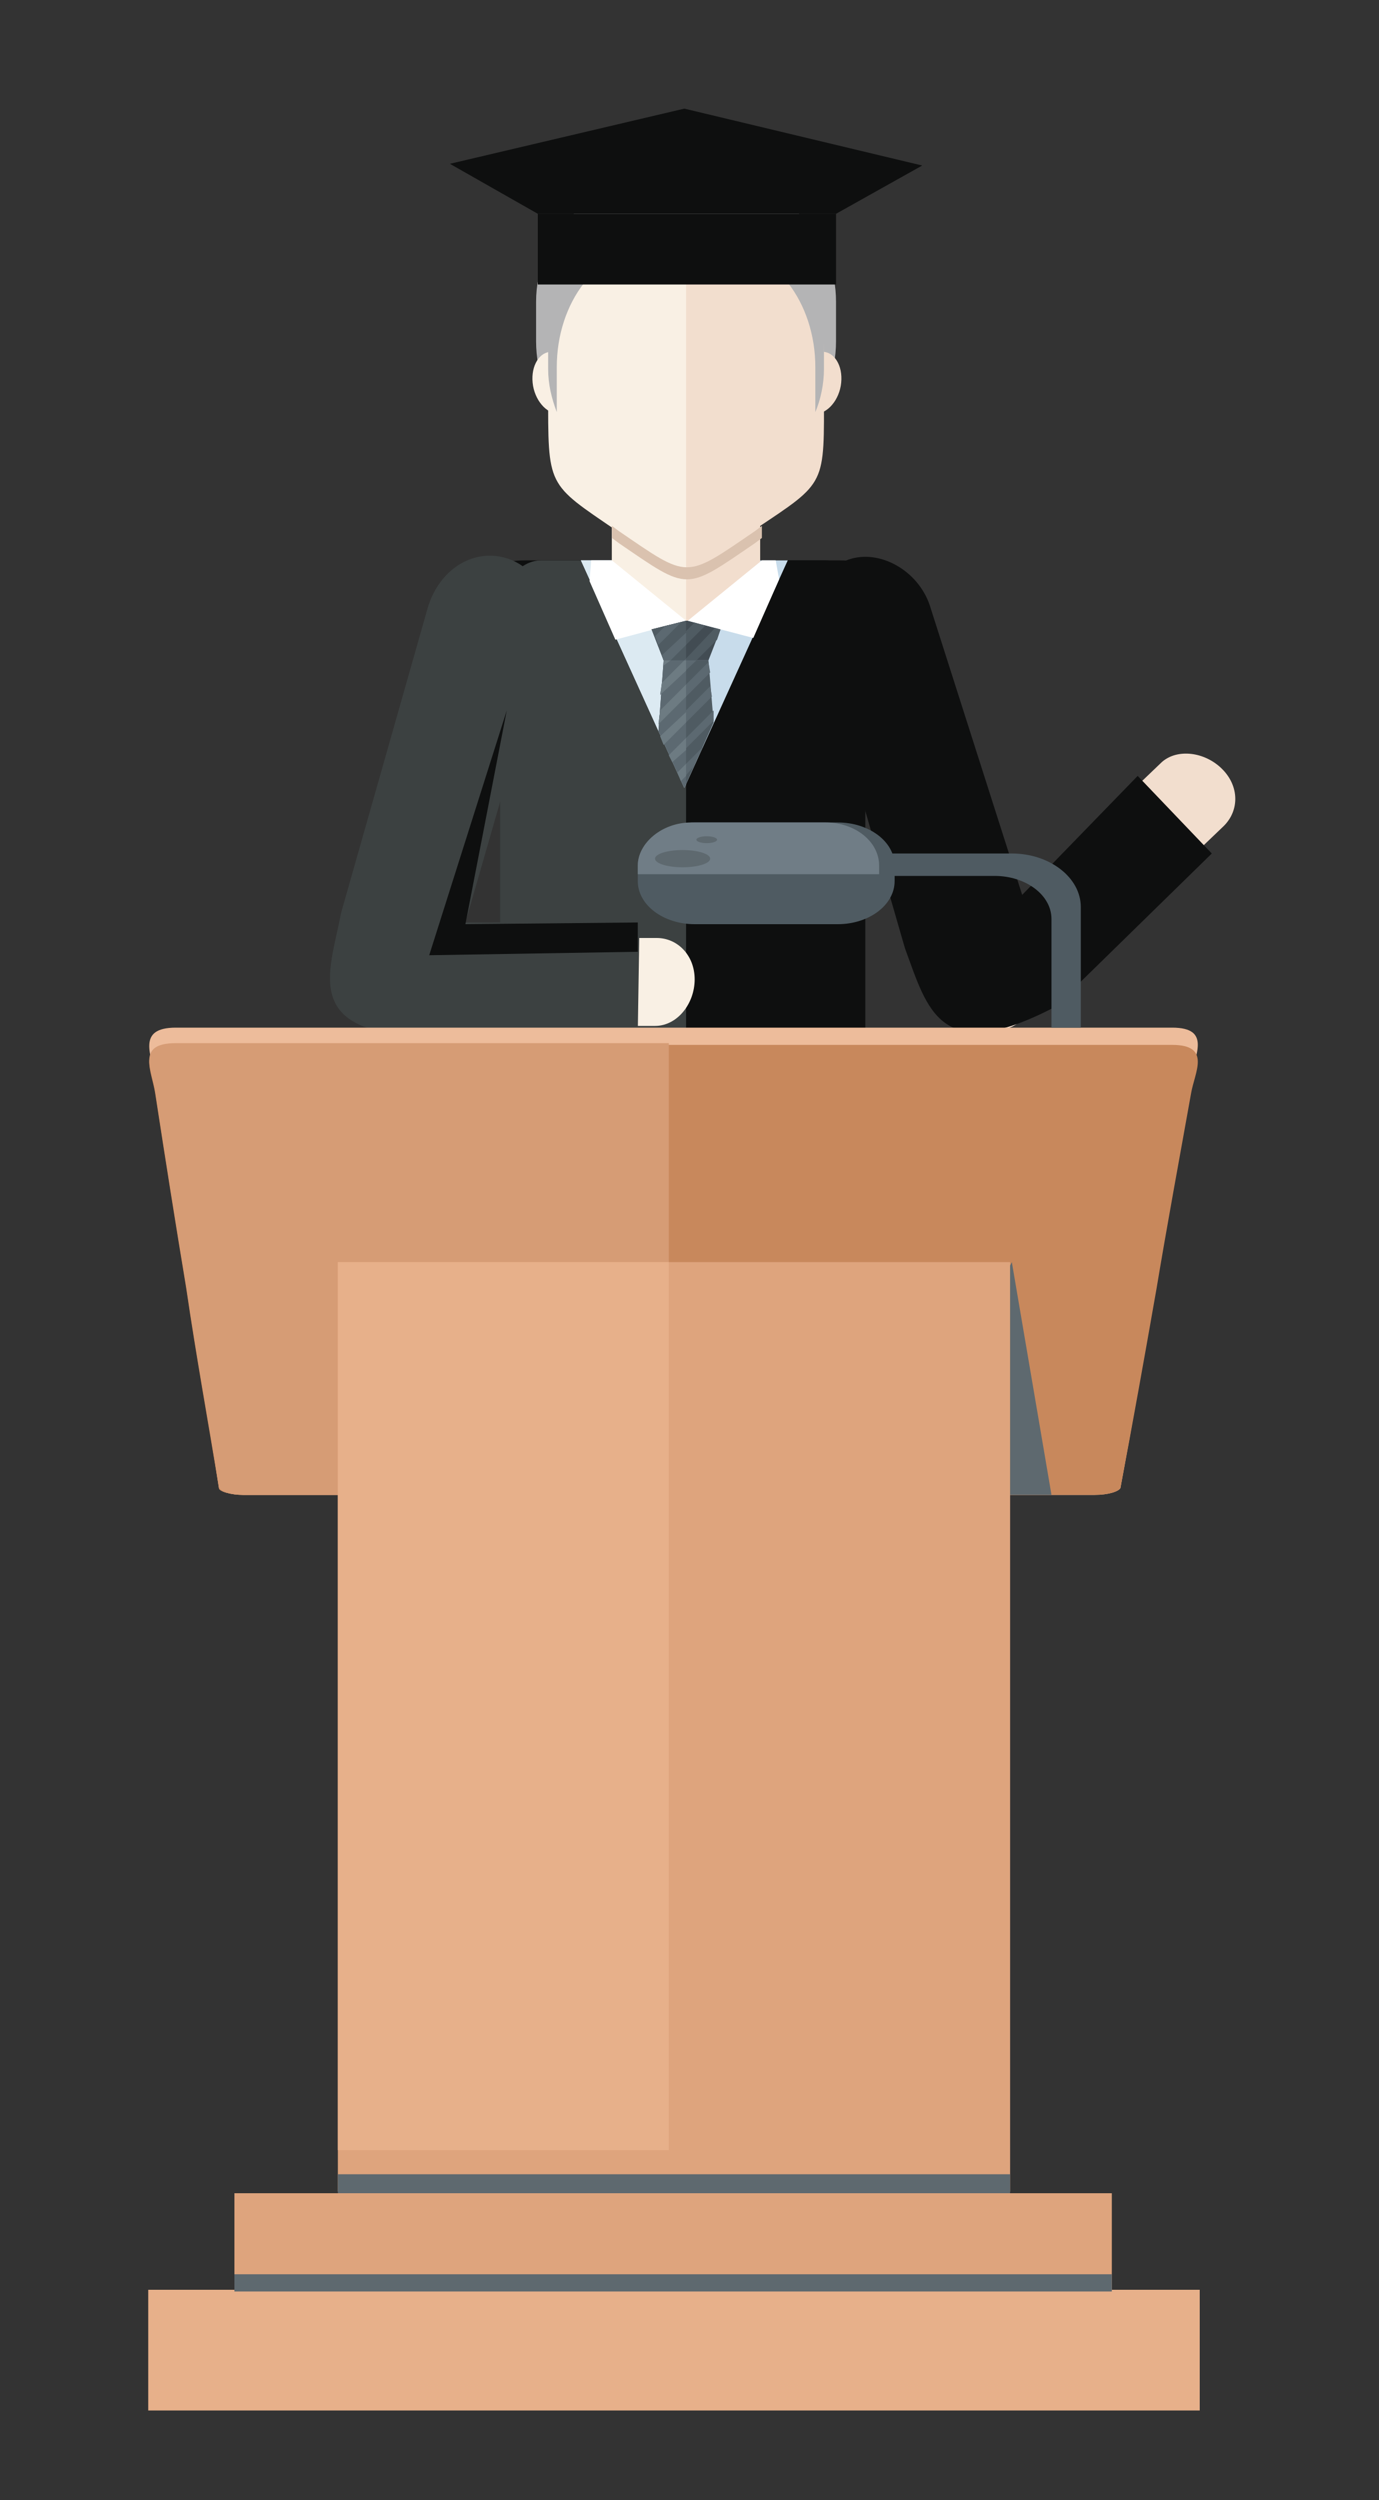 <?xml version="1.0" encoding="utf-8"?>
<!-- Generator: Adobe Illustrator 21.1.0, SVG Export Plug-In . SVG Version: 6.00 Build 0)  -->
<svg version="1.1" id="Layer_1" xmlns="http://www.w3.org/2000/svg" xmlns:xlink="http://www.w3.org/1999/xlink" x="0px" y="0px"
	 viewBox="0 0 80 145" style="enable-background:new 0 0 80 145;" xml:space="preserve">
<rect x="0" y="0" width="80" height="145" fill="#333333" stroke="none"/>
<style type="text/css">
	.st0{fill-rule:evenodd;clip-rule:evenodd;fill:#1F1A18;}
	.st1{fill-rule:evenodd;clip-rule:evenodd;fill:#0E0F0F;}
	.st2{fill-rule:evenodd;clip-rule:evenodd;fill:#3C4141;}
	.st3{fill-rule:evenodd;clip-rule:evenodd;fill:#C8DCEB;}
	.st4{fill-rule:evenodd;clip-rule:evenodd;fill:#DCEAF2;}
	.st5{fill-rule:evenodd;clip-rule:evenodd;fill:#B4B4B5;}
	.st6{fill-rule:evenodd;clip-rule:evenodd;fill:#F9F0E4;}
	.st7{fill-rule:evenodd;clip-rule:evenodd;fill:#F2DECE;}
	.st8{fill-rule:evenodd;clip-rule:evenodd;fill:#DAC2AF;}
	.st9{fill-rule:evenodd;clip-rule:evenodd;fill:#FFFFFF;}
	.st10{fill-rule:evenodd;clip-rule:evenodd;fill:#424C53;}
	.st11{fill-rule:evenodd;clip-rule:evenodd;fill:#4F5B62;}
	.st12{fill-rule:evenodd;clip-rule:evenodd;fill:#5C6971;}
	.st13{fill-rule:evenodd;clip-rule:evenodd;fill:#6D7B82;}
	.st14{fill-rule:evenodd;clip-rule:evenodd;fill:#EDBC9B;}
	.st15{fill-rule:evenodd;clip-rule:evenodd;fill:#C8885C;}
	.st16{fill-rule:evenodd;clip-rule:evenodd;fill:#D69C75;}
	.st17{fill-rule:evenodd;clip-rule:evenodd;fill:#DEA47D;}
	.st18{fill-rule:evenodd;clip-rule:evenodd;fill:#E7B08A;}
	.st19{fill-rule:evenodd;clip-rule:evenodd;fill:#707D86;}
	.st20{fill-rule:evenodd;clip-rule:evenodd;fill:#5E696F;}
</style>
<g>
	<path class="st0" d="M34.6,59.4L34.6,59.4c2.6,0,4.7,2.3,4.7,5.2v43.7c0,2.8-2.1,5.2-4.7,5.2l0,0c-2.6,0-4.7-2.3-4.7-5.2V64.5
		C29.9,61.7,32,59.4,34.6,59.4z"/>
	<path class="st0" d="M44.9,59.4L44.9,59.4c2.6,0,4.7,2.3,4.7,5.2v43.7c0,2.8-2.1,5.2-4.7,5.2l0,0c-2.6,0-4.7-2.3-4.7-5.2V64.5
		C40.1,61.7,42.3,59.4,44.9,59.4z"/>
	<path class="st1" d="M30.5,32.5h18.2c1.4,0,2.6,0.4,2.6,0.9v9.8H27.9v-9.8C27.9,32.9,29.1,32.5,30.5,32.5z"/>
	<path class="st1" d="M31.4,32.5h16.5c1.3,0,2.3,1.4,2.3,3.1v33.3H29V35.6C29,33.9,30.1,32.5,31.4,32.5z"/>
	<path class="st2" d="M31.4,32.5h8.4v36.4H29V35.6C29,33.9,30.1,32.5,31.4,32.5z"/>
	<polygon class="st3" points="33.7,32.5 45.7,32.5 39.7,45.7 	"/>
	<polygon class="st4" points="33.7,32.5 39.8,32.5 39.8,45.5 39.7,45.7 	"/>
	<path class="st5" d="M37.4,10.7h4.8c3.5,0,6.3,3.1,6.3,6.8v2.3c0,3.7-2.8,6.8-6.3,6.8h-4.8c-3.5,0-6.3-3.1-6.3-6.8v-2.3
		C31.1,13.8,34,10.7,37.4,10.7z"/>
	<g>
		<path class="st6" d="M32,20.4c0.7,0,1.4,0.8,1.5,1.8c0.1,1-0.4,1.8-1.1,1.8c-0.7,0-1.4-0.8-1.5-1.8C30.8,21.2,31.3,20.4,32,20.4z"
			/>
		<path class="st7" d="M47.7,20.4c-0.7,0-1.4,0.8-1.5,1.8c-0.1,1,0.4,1.8,1.1,1.8c0.7,0,1.4-0.8,1.5-1.8
			C48.9,21.2,48.4,20.4,47.7,20.4z"/>
	</g>
	<path class="st7" d="M39.8,23L39.8,23c2.4,0,4.3,1.3,4.3,2.9v7.2c0,1.6-1.9,2.9-4.3,2.9l0,0c-2.4,0-4.3-1.3-4.3-2.9v-7.2
		C35.5,24.3,37.5,23,39.8,23z"/>
	<path class="st6" d="M39.8,36c-2.4,0-4.3-1.3-4.3-2.9v-7.2c0-1.6,1.9-2.9,4.3-2.9V36z"/>
	<path class="st7" d="M43.8,14.5c4.1,2.8,4,2.5,4,8.1c0,5.6,0.2,5.3-4,8.1c-4.1,2.8-3.8,2.8-7.9,0c-4.1-2.8-4-2.5-4-8.1
		c0-5.6-0.2-5.3,4-8.1C40,11.7,39.7,11.7,43.8,14.5z"/>
	<path class="st6" d="M39.8,32.9c-0.9,0-1.9-0.7-4-2.1c-4.1-2.8-4-2.5-4-8.1c0-5.6-0.2-5.3,4-8.1c2.1-1.4,3-2.1,4-2.1V32.9z"/>
	<path class="st8" d="M44.2,30.5v0.7l-0.4,0.3c-4.1,2.8-3.8,2.8-7.9,0l-0.4-0.3v-0.7l0.4,0.3c4.1,2.8,3.8,2.8,7.9,0L44.2,30.5z"/>
	<polygon class="st9" points="34.3,32.5 34.2,33.7 35.7,37.1 39.8,36 39.8,36 35.5,32.5 	"/>
	<polygon class="st10" points="39.9,36 41.8,36.5 41.1,38.3 39.8,38.3 38.5,38.3 37.8,36.5 39.8,36 	"/>
	<polygon class="st11" points="39.8,38.3 38.5,38.3 37.8,36.5 39.8,36 	"/>
	<polygon class="st11" points="41.4,41.9 41.1,38.3 39.8,38.3 38.5,38.3 38.2,42.4 39.7,45.7 	"/>
	<polygon class="st12" points="39.8,38.3 38.5,38.3 38.2,42.4 39.7,45.7 39.8,45.5 	"/>
	<g>
		<polygon class="st11" points="38.2,37.4 39.5,36.1 38.6,36.3 38,36.9 		"/>
		<g>
			<polygon class="st11" points="38.9,38.3 40.9,36.3 40.3,36.1 38.4,38 38.5,38.3 			"/>
			<polygon class="st11" points="40.4,38.3 41.6,37.1 41.8,36.5 41.5,36.4 39.7,38.3 39.8,38.3 			"/>
		</g>
	</g>
	<g>
		<polygon class="st12" points="38.2,37.4 39.5,36.1 38.6,36.3 38,36.9 		"/>
		<g>
			<polygon class="st12" points="38.9,38.3 39.8,37.4 39.8,36.7 38.4,38 38.5,38.3 			"/>
			<polygon class="st12" points="39.8,38.2 39.7,38.3 39.8,38.3 			"/>
		</g>
	</g>
	<g>
		<polygon class="st12" points="38.5,38.6 38.9,38.3 38.5,38.3 		"/>
		<polygon class="st12" points="38.3,40.3 40.4,38.3 39.8,38.3 39.7,38.3 38.4,39.6 		"/>
		<polygon class="st12" points="38.2,42 41.2,39 41.1,38.4 38.3,41.2 		"/>
		<polygon class="st12" points="38.5,43.2 41.3,40.4 41.2,39.8 38.3,42.7 		"/>
		<polygon class="st12" points="39,44.2 41.4,41.8 41.4,41.2 38.8,43.8 		"/>
		<polygon class="st12" points="39.5,45.3 40.2,44.5 40.8,43.3 39.3,44.8 		"/>
	</g>
	<g>
		<polygon class="st13" points="38.5,38.6 38.9,38.3 38.5,38.3 		"/>
		<polygon class="st13" points="38.3,40.3 39.8,38.9 39.8,38.3 39.7,38.3 38.4,39.6 		"/>
		<polygon class="st13" points="38.2,42 39.8,40.4 39.8,39.7 38.3,41.2 		"/>
		<polygon class="st13" points="38.5,43.2 39.8,41.9 39.8,41.3 38.3,42.7 		"/>
		<polygon class="st13" points="39,44.2 39.8,43.5 39.8,42.8 38.8,43.8 		"/>
		<polygon class="st13" points="39.5,45.3 39.8,45 39.8,44.3 39.3,44.8 		"/>
	</g>
	<path class="st6" d="M28.3,33L28.3,33c-1.4-0.3-2.8,0.7-3.2,2.3l-5.4,20.8c-0.4,1.6,0.6,3.1,2,3.5l0,0c1.4,0.3,2.8-0.7,3.2-2.3
		l5.4-20.8C30.7,34.9,29.7,33.4,28.3,33z"/>
	<path class="st6" d="M40.3,56.8L40.3,56.8c0-1.4-1-2.4-2.2-2.4l-16.4,0c-1.2,0-2.2,1.3-2.3,2.7l0,0c0,1.4,1,2.4,2.2,2.4l16.4,0
		C39.3,59.5,40.3,58.2,40.3,56.8z"/>
	<path class="st2" d="M29.1,32.3L29.1,32.3c-1.9-0.4-3.7,0.9-4.3,3l-5,17.6c-0.7,3.6-2.4,7.2,5.4,7.2L37,59.8l0.1-6.3l-10.1,0
		l2.1-7.3l2.7-9.5C32.3,34.8,31,32.7,29.1,32.3z"/>
	<polygon class="st1" points="37,55.2 37,53.5 27,53.6 29.4,41.2 24.9,55.4 	"/>
	<path class="st6" d="M50.1,33.4L50.1,33.4c1.4-0.4,2.9,0.6,3.3,2.1L59.9,56c0.5,1.5-0.4,3.2-1.8,3.6l0,0c-1.4,0.4-2.9-0.6-3.3-2.1
		L48.3,37C47.8,35.4,48.7,33.8,50.1,33.4z"/>
	<path class="st7" d="M70.9,44.6L70.9,44.6c1,1,1,2.4,0.1,3.3L59.2,59.2c-0.9,0.9-2.5,0.6-3.5-0.4l0,0c-1-1-1-2.4-0.1-3.3l11.8-11.3
		C68.3,43.4,69.9,43.6,70.9,44.6z"/>
	<path class="st1" d="M49.4,32.4L49.4,32.4c-1.8,0.5-2.7,2.5-2.1,4.6l5.2,18c1.3,3.5,2,6.9,8.7,3.4l9.1-8.9L66,45l-6.7,6.9L54,35.3
		C53.4,33.2,51.2,31.9,49.4,32.4z"/>
	<path class="st5" d="M37.6,12H42c3.2,0,5.8,3.6,5.8,7.2v2.2c0,0.9-0.2,1.8-0.5,2.5c0-0.1,0-0.2,0-0.3v-2.3c0-3.8-2.4-6.9-5.4-6.9
		h-4.2c-3,0-5.4,3.1-5.4,6.9v2.3c0,0.1,0,0.2,0,0.3c-0.3-0.8-0.5-1.6-0.5-2.5v-2.2C31.9,15.5,34.4,12,37.6,12z"/>
	<path class="st5" d="M39.6,16c3.3,0,6-0.7,6-1.5c0-0.8-2.7-1.5-6-1.5c-3.3,0-6,0.7-6,1.5C33.6,15.3,36.3,16,39.6,16z"/>
	<g>
		<path class="st14" d="M14.1,86.7c8.2,0,16.5,0,24.7,0c8.2,0,16.5,0,24.7,0c0.8,0,1.4-0.2,1.5-0.4c0.7-3.8,1.4-7.8,2.1-12.1
			c0.6-3.7,1.3-7.7,2-11.7c0.2-1.3,1.2-2.9-1.1-2.9c-9.6,0-19.3,0-28.9,0c-9.6,0-19.3,0-28.9,0c-2.3,0-1.4,1.6-1.2,2.9
			c0.6,4.1,1.2,8,1.8,11.7c0.6,4.2,1.3,8.2,1.9,12.1C12.7,86.5,13.4,86.7,14.1,86.7z"/>
		<path class="st15" d="M14.1,86.7c8.2,0,16.5,0,24.7,0c8.2,0,16.5,0,24.7,0c0.8,0,1.4-0.2,1.5-0.4c0.7-3.7,1.4-7.6,2.1-11.6
			c0.6-3.6,1.3-7.4,2-11.3c0.2-1.2,1.2-2.8-1.1-2.8c-9.6,0-19.3,0-28.9,0c-9.6,0-19.3,0-28.9,0c-2.3,0-1.4,1.5-1.2,2.8
			c0.6,3.9,1.2,7.7,1.8,11.3c0.6,4.1,1.3,7.9,1.9,11.6C12.7,86.5,13.4,86.7,14.1,86.7z"/>
		<path class="st16" d="M14.1,86.7h24.7V60.5H10.2c-2.3,0-1.4,1.5-1.2,2.8c0.6,3.9,1.2,7.7,1.8,11.3c0.6,4.1,1.3,7.9,1.9,11.6
			C12.7,86.5,13.4,86.7,14.1,86.7z"/>
		<rect x="19.6" y="73.2" class="st17" width="39" height="53.9"/>
		<rect x="19.6" y="73.2" class="st18" width="19.2" height="51.5"/>
		<rect x="13.6" y="127.2" class="st17" width="50.9" height="5.7"/>
		<rect x="8.6" y="132.8" class="st18" width="61" height="7"/>
		<path class="st11" d="M48.4,49.5h10.3c2.2,0,4,1.4,4,3.1v7H61v-6.3c0-1.4-1.5-2.5-3.3-2.5h-9.3V49.5z"/>
		<path class="st11" d="M40.3,47.7h8.3c1.8,0,3.3,1.1,3.3,2.5v0.9c0,1.4-1.5,2.5-3.3,2.5h-8.3c-1.8,0-3.3-1.1-3.3-2.5v-0.9
			C37,48.9,38.5,47.7,40.3,47.7z"/>
		<path class="st19" d="M40.1,47.7h7.8c1.7,0,3.1,1.1,3.1,2.5v0.5H37v-0.5C37,48.9,38.4,47.7,40.1,47.7z"/>
		<ellipse class="st20" cx="39.6" cy="49.8" rx="1.6" ry="0.5"/>
		<rect x="13.6" y="131.9" class="st20" width="50.9" height="1"/>
		<polygon class="st20" points="58.7,73.2 61,86.7 58.6,86.7 58.6,73.4 		"/>
		<rect x="19.6" y="126.1" class="st20" width="39" height="1.1"/>
		<ellipse class="st20" cx="41" cy="48.7" rx="0.6" ry="0.2"/>
	</g>
	<polygon class="st9" points="45.2,33.6 43.7,37 39.9,36 44.2,32.5 45,32.5 	"/>
	<rect x="31.2" y="12.4" class="st1" width="17.3" height="4.1"/>
	<polygon class="st1" points="31.2,12.4 48.5,12.4 53.5,9.6 39.7,6.3 26.1,9.5 	"/>
</g>
</svg>
